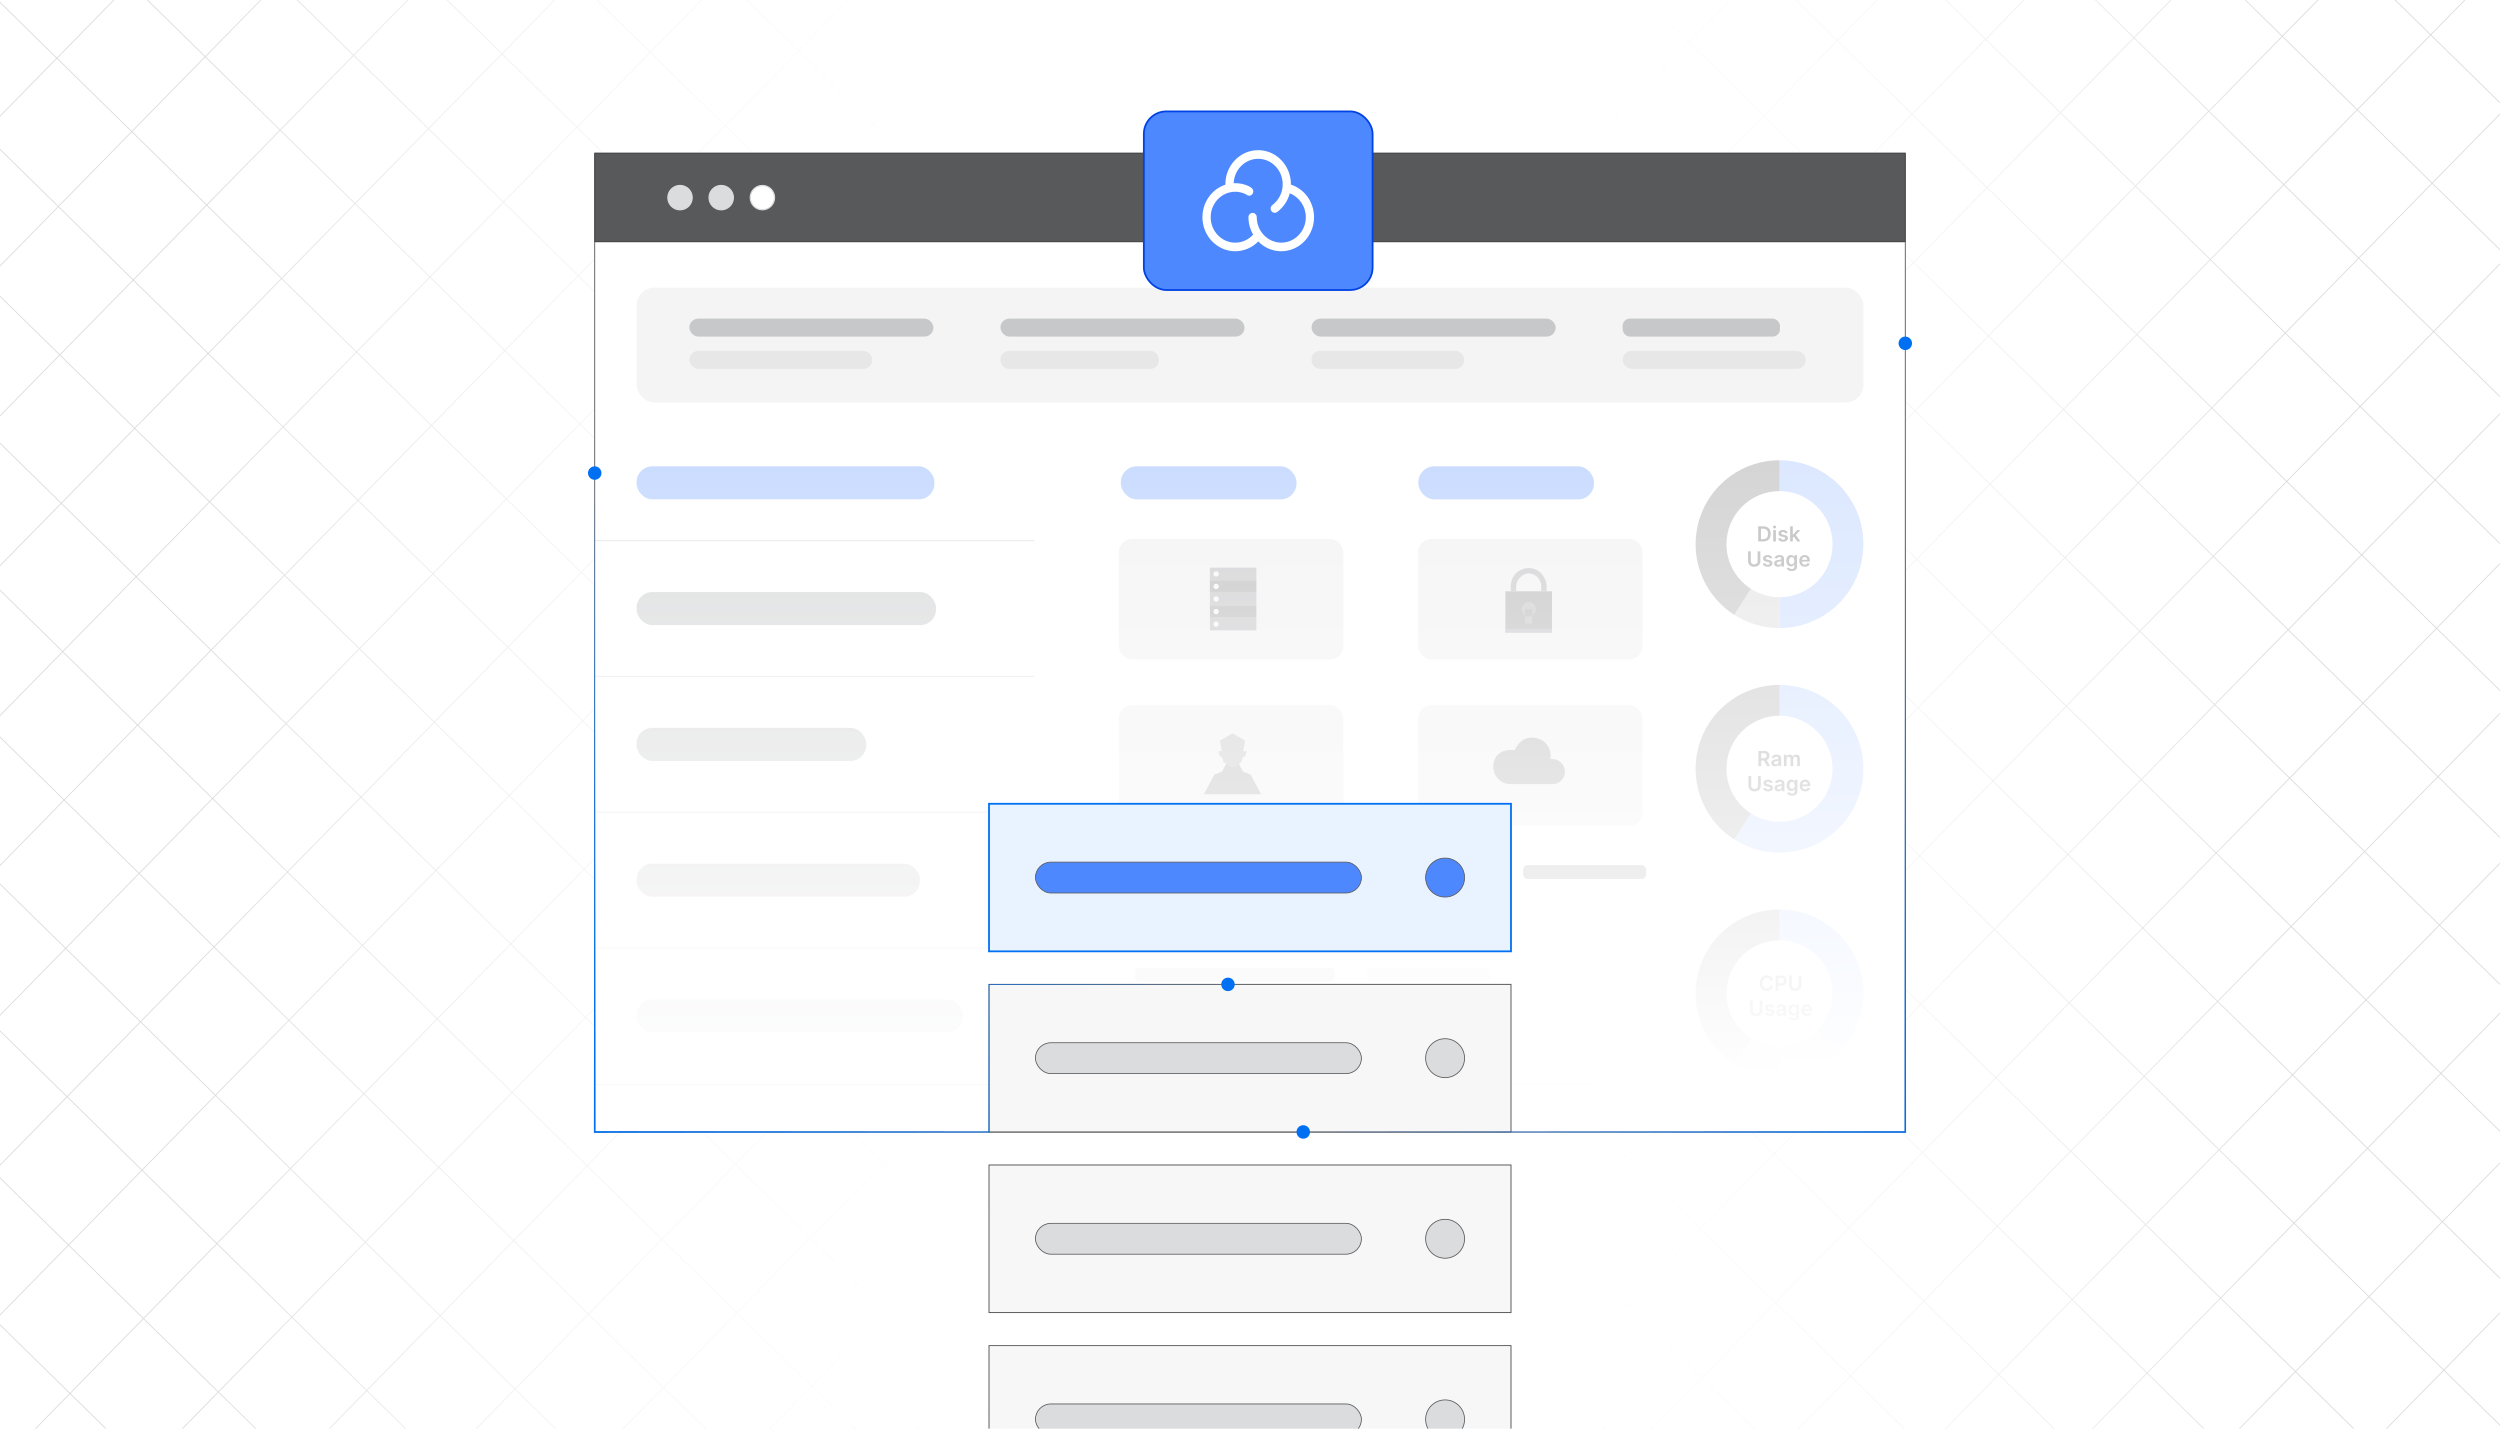 <?xml version="1.0" encoding="UTF-8"?><svg id="Layer_1" xmlns="http://www.w3.org/2000/svg" xmlns:xlink="http://www.w3.org/1999/xlink" viewBox="0 0 350 200"><defs><clipPath id="clippath"><rect y="-.347" width="350" height="200.347" fill="none" stroke-width="0"/></clipPath><clipPath id="clippath-1"><rect x="-75.872" y="-.347" width="501.745" height="200.694" fill="none" stroke-width="0"/></clipPath><clipPath id="clippath-2"><rect x="-75.968" y="-.347" width="501.841" height="200.736" fill="none" stroke-width="0"/></clipPath><linearGradient id="linear-gradient" x1="28.42" y1="100" x2="321.58" y2="100" gradientUnits="userSpaceOnUse"><stop offset="0" stop-color="#fff" stop-opacity="0"/><stop offset=".002" stop-color="#fff" stop-opacity=".01"/><stop offset=".043" stop-color="#fff" stop-opacity=".215"/><stop offset=".085" stop-color="#fff" stop-opacity=".399"/><stop offset=".13" stop-color="#fff" stop-opacity=".56"/><stop offset=".177" stop-color="#fff" stop-opacity=".697"/><stop offset=".226" stop-color="#fff" stop-opacity=".807"/><stop offset=".279" stop-color="#fff" stop-opacity=".893"/><stop offset=".337" stop-color="#fff" stop-opacity=".953"/><stop offset=".404" stop-color="#fff" stop-opacity=".989"/><stop offset=".501" stop-color="#fff"/><stop offset=".606" stop-color="#fff" stop-opacity=".99"/><stop offset=".672" stop-color="#fff" stop-opacity=".956"/><stop offset=".728" stop-color="#fff" stop-opacity=".898"/><stop offset=".778" stop-color="#fff" stop-opacity=".816"/><stop offset=".824" stop-color="#fff" stop-opacity=".71"/><stop offset=".868" stop-color="#fff" stop-opacity=".58"/><stop offset=".909" stop-color="#fff" stop-opacity=".425"/><stop offset=".948" stop-color="#fff" stop-opacity=".246"/><stop offset=".985" stop-color="#fff" stop-opacity=".048"/><stop offset=".993" stop-color="#fff" stop-opacity="0"/></linearGradient><linearGradient id="linear-gradient-2" x1="175" y1="151.798" x2="175" y2="56.35" gradientUnits="userSpaceOnUse"><stop offset=".003" stop-color="#fff"/><stop offset=".196" stop-color="#fff" stop-opacity=".798"/><stop offset=".756" stop-color="#fff" stop-opacity=".229"/><stop offset="1" stop-color="#fff" stop-opacity="0"/></linearGradient><filter id="drop-shadow-1" filterUnits="userSpaceOnUse"><feOffset dx="1.152" dy="1.152"/><feGaussianBlur result="blur" stdDeviation="1.728"/><feFlood flood-color="#333" flood-opacity=".06"/><feComposite in2="blur" operator="in"/><feComposite in="SourceGraphic"/></filter></defs><g clip-path="url(#clippath)"><rect width="350" height="200" fill="#fff" stroke-width="0"/><g clip-path="url(#clippath-1)"><g clip-path="url(#clippath-2)"><rect x="-75.872" y="-.389" width="501.841" height="200.736" fill="#fff" stroke-width="0"/><rect x="-126.056" y="-201.125" width="602.209" height="602.209" transform="translate(-18.894 154.97) rotate(-45.563)" fill="none" stroke="#dbdcdd" stroke-miterlimit="10" stroke-width=".126"/><line x1="-240.474" y1="93.678" x2="189.518" y2="515.297" fill="none" stroke="#dbdcdd" stroke-miterlimit="10" stroke-width=".126"/><line x1="-230.191" y1="83.19" x2="199.801" y2="504.809" fill="none" stroke="#dbdcdd" stroke-miterlimit="10" stroke-width=".126"/><line x1="-219.907" y1="72.703" x2="210.084" y2="494.322" fill="none" stroke="#dbdcdd" stroke-miterlimit="10" stroke-width=".126"/><line x1="-209.624" y1="62.215" x2="220.368" y2="483.834" fill="none" stroke="#dbdcdd" stroke-miterlimit="10" stroke-width=".126"/><line x1="-199.34" y1="51.727" x2="230.651" y2="473.346" fill="none" stroke="#dbdcdd" stroke-miterlimit="10" stroke-width=".126"/><line x1="-189.057" y1="41.24" x2="240.935" y2="462.859" fill="none" stroke="#dbdcdd" stroke-miterlimit="10" stroke-width=".126"/><line x1="-178.774" y1="30.752" x2="251.218" y2="452.371" fill="none" stroke="#dbdcdd" stroke-miterlimit="10" stroke-width=".126"/><line x1="-168.49" y1="20.265" x2="261.502" y2="441.884" fill="none" stroke="#dbdcdd" stroke-miterlimit="10" stroke-width=".126"/><line x1="-158.207" y1="9.777" x2="271.785" y2="431.396" fill="none" stroke="#dbdcdd" stroke-miterlimit="10" stroke-width=".126"/><line x1="-147.923" y1="-.711" x2="282.068" y2="420.908" fill="none" stroke="#dbdcdd" stroke-miterlimit="10" stroke-width=".126"/><line x1="-137.64" y1="-11.198" x2="292.352" y2="410.421" fill="none" stroke="#dbdcdd" stroke-miterlimit="10" stroke-width=".126"/><line x1="-127.357" y1="-21.686" x2="302.635" y2="399.933" fill="none" stroke="#dbdcdd" stroke-miterlimit="10" stroke-width=".126"/><line x1="-117.073" y1="-32.173" x2="312.918" y2="389.446" fill="none" stroke="#dbdcdd" stroke-miterlimit="10" stroke-width=".126"/><line x1="-106.79" y1="-42.661" x2="323.202" y2="378.958" fill="none" stroke="#dbdcdd" stroke-miterlimit="10" stroke-width=".126"/><line x1="-96.507" y1="-53.149" x2="333.485" y2="368.47" fill="none" stroke="#dbdcdd" stroke-miterlimit="10" stroke-width=".126"/><line x1="-86.223" y1="-63.636" x2="343.769" y2="357.983" fill="none" stroke="#dbdcdd" stroke-miterlimit="10" stroke-width=".126"/><line x1="-75.94" y1="-74.124" x2="354.052" y2="347.495" fill="none" stroke="#dbdcdd" stroke-miterlimit="10" stroke-width=".126"/><line x1="-65.656" y1="-84.612" x2="364.335" y2="337.008" fill="none" stroke="#dbdcdd" stroke-miterlimit="10" stroke-width=".126"/><line x1="-55.373" y1="-95.099" x2="374.619" y2="326.52" fill="none" stroke="#dbdcdd" stroke-miterlimit="10" stroke-width=".126"/><line x1="-45.09" y1="-105.587" x2="384.902" y2="316.032" fill="none" stroke="#dbdcdd" stroke-miterlimit="10" stroke-width=".126"/><line x1="-34.806" y1="-116.074" x2="395.186" y2="305.545" fill="none" stroke="#dbdcdd" stroke-miterlimit="10" stroke-width=".126"/><line x1="-24.523" y1="-126.562" x2="405.469" y2="295.057" fill="none" stroke="#dbdcdd" stroke-miterlimit="10" stroke-width=".126"/><line x1="-14.239" y1="-137.05" x2="415.752" y2="284.57" fill="none" stroke="#dbdcdd" stroke-miterlimit="10" stroke-width=".126"/><line x1="-3.956" y1="-147.537" x2="426.036" y2="274.082" fill="none" stroke="#dbdcdd" stroke-miterlimit="10" stroke-width=".126"/><line x1="6.327" y1="-158.025" x2="436.319" y2="263.594" fill="none" stroke="#dbdcdd" stroke-miterlimit="10" stroke-width=".126"/><line x1="16.611" y1="-168.512" x2="446.603" y2="253.107" fill="none" stroke="#dbdcdd" stroke-miterlimit="10" stroke-width=".126"/><line x1="26.894" y1="-179" x2="456.886" y2="242.619" fill="none" stroke="#dbdcdd" stroke-miterlimit="10" stroke-width=".126"/><line x1="37.178" y1="-189.488" x2="467.169" y2="232.132" fill="none" stroke="#dbdcdd" stroke-miterlimit="10" stroke-width=".126"/><line x1="47.461" y1="-199.975" x2="477.453" y2="221.644" fill="none" stroke="#dbdcdd" stroke-miterlimit="10" stroke-width=".126"/><line x1="57.744" y1="-210.463" x2="487.736" y2="211.156" fill="none" stroke="#dbdcdd" stroke-miterlimit="10" stroke-width=".126"/><line x1="68.028" y1="-220.95" x2="498.02" y2="200.669" fill="none" stroke="#dbdcdd" stroke-miterlimit="10" stroke-width=".126"/><line x1="78.311" y1="-231.438" x2="508.303" y2="190.181" fill="none" stroke="#dbdcdd" stroke-miterlimit="10" stroke-width=".126"/><line x1="88.595" y1="-241.926" x2="518.586" y2="179.694" fill="none" stroke="#dbdcdd" stroke-miterlimit="10" stroke-width=".126"/><line x1="98.878" y1="-252.413" x2="528.87" y2="169.206" fill="none" stroke="#dbdcdd" stroke-miterlimit="10" stroke-width=".126"/><line x1="109.161" y1="-262.901" x2="539.153" y2="158.718" fill="none" stroke="#dbdcdd" stroke-miterlimit="10" stroke-width=".126"/><line x1="119.445" y1="-273.388" x2="549.437" y2="148.231" fill="none" stroke="#dbdcdd" stroke-miterlimit="10" stroke-width=".126"/><line x1="129.728" y1="-283.876" x2="559.72" y2="137.743" fill="none" stroke="#dbdcdd" stroke-miterlimit="10" stroke-width=".126"/><line x1="140.012" y1="-294.364" x2="570.003" y2="127.255" fill="none" stroke="#dbdcdd" stroke-miterlimit="10" stroke-width=".126"/><line x1="150.295" y1="-304.851" x2="580.287" y2="116.768" fill="none" stroke="#dbdcdd" stroke-miterlimit="10" stroke-width=".126"/><line x1="160.578" y1="-315.339" x2="590.57" y2="106.28" fill="none" stroke="#dbdcdd" stroke-miterlimit="10" stroke-width=".126"/><line x1="590.366" y1="85.509" x2="168.747" y2="515.501" fill="none" stroke="#dbdcdd" stroke-miterlimit="10" stroke-width=".126"/><line x1="579.878" y1="75.226" x2="158.259" y2="505.218" fill="none" stroke="#dbdcdd" stroke-miterlimit="10" stroke-width=".126"/><line x1="569.391" y1="64.943" x2="147.772" y2="494.934" fill="none" stroke="#dbdcdd" stroke-miterlimit="10" stroke-width=".126"/><line x1="558.903" y1="54.659" x2="137.284" y2="484.651" fill="none" stroke="#dbdcdd" stroke-miterlimit="10" stroke-width=".126"/><line x1="548.415" y1="44.376" x2="126.796" y2="474.368" fill="none" stroke="#dbdcdd" stroke-miterlimit="10" stroke-width=".126"/><line x1="537.928" y1="34.092" x2="116.309" y2="464.084" fill="none" stroke="#dbdcdd" stroke-miterlimit="10" stroke-width=".126"/><line x1="527.44" y1="23.809" x2="105.821" y2="453.801" fill="none" stroke="#dbdcdd" stroke-miterlimit="10" stroke-width=".126"/><line x1="516.953" y1="13.526" x2="95.334" y2="443.517" fill="none" stroke="#dbdcdd" stroke-miterlimit="10" stroke-width=".126"/><line x1="506.465" y1="3.242" x2="84.846" y2="433.234" fill="none" stroke="#dbdcdd" stroke-miterlimit="10" stroke-width=".126"/><line x1="495.978" y1="-7.041" x2="74.358" y2="422.95" fill="none" stroke="#dbdcdd" stroke-miterlimit="10" stroke-width=".126"/><line x1="485.49" y1="-17.325" x2="63.871" y2="412.667" fill="none" stroke="#dbdcdd" stroke-miterlimit="10" stroke-width=".126"/><line x1="475.002" y1="-27.608" x2="53.383" y2="402.384" fill="none" stroke="#dbdcdd" stroke-miterlimit="10" stroke-width=".126"/><line x1="464.515" y1="-37.891" x2="42.895" y2="392.1" fill="none" stroke="#dbdcdd" stroke-miterlimit="10" stroke-width=".126"/><line x1="454.027" y1="-48.175" x2="32.408" y2="381.817" fill="none" stroke="#dbdcdd" stroke-miterlimit="10" stroke-width=".126"/><line x1="443.539" y1="-58.458" x2="21.92" y2="371.534" fill="none" stroke="#dbdcdd" stroke-miterlimit="10" stroke-width=".126"/><line x1="433.052" y1="-68.742" x2="11.433" y2="361.25" fill="none" stroke="#dbdcdd" stroke-miterlimit="10" stroke-width=".126"/><line x1="422.564" y1="-79.025" x2=".945" y2="350.967" fill="none" stroke="#dbdcdd" stroke-miterlimit="10" stroke-width=".126"/><line x1="412.077" y1="-89.308" x2="-9.543" y2="340.683" fill="none" stroke="#dbdcdd" stroke-miterlimit="10" stroke-width=".126"/><line x1="401.589" y1="-99.592" x2="-20.03" y2="330.4" fill="none" stroke="#dbdcdd" stroke-miterlimit="10" stroke-width=".126"/><line x1="391.101" y1="-109.875" x2="-30.518" y2="320.117" fill="none" stroke="#dbdcdd" stroke-miterlimit="10" stroke-width=".126"/><line x1="380.614" y1="-120.159" x2="-41.005" y2="309.833" fill="none" stroke="#dbdcdd" stroke-miterlimit="10" stroke-width=".126"/><line x1="370.126" y1="-130.442" x2="-51.493" y2="299.55" fill="none" stroke="#dbdcdd" stroke-miterlimit="10" stroke-width=".126"/><line x1="359.639" y1="-140.725" x2="-61.98" y2="289.266" fill="none" stroke="#dbdcdd" stroke-miterlimit="10" stroke-width=".126"/><line x1="349.151" y1="-151.009" x2="-72.468" y2="278.983" fill="none" stroke="#dbdcdd" stroke-miterlimit="10" stroke-width=".126"/><line x1="338.663" y1="-161.292" x2="-82.956" y2="268.7" fill="none" stroke="#dbdcdd" stroke-miterlimit="10" stroke-width=".126"/><line x1="328.176" y1="-171.576" x2="-93.443" y2="258.416" fill="none" stroke="#dbdcdd" stroke-miterlimit="10" stroke-width=".126"/><line x1="317.688" y1="-181.859" x2="-103.931" y2="248.133" fill="none" stroke="#dbdcdd" stroke-miterlimit="10" stroke-width=".126"/><line x1="307.201" y1="-192.142" x2="-114.419" y2="237.849" fill="none" stroke="#dbdcdd" stroke-miterlimit="10" stroke-width=".126"/><line x1="296.713" y1="-202.426" x2="-124.906" y2="227.566" fill="none" stroke="#dbdcdd" stroke-miterlimit="10" stroke-width=".126"/><line x1="286.225" y1="-212.709" x2="-135.394" y2="217.283" fill="none" stroke="#dbdcdd" stroke-miterlimit="10" stroke-width=".126"/><line x1="275.738" y1="-222.993" x2="-145.881" y2="206.999" fill="none" stroke="#dbdcdd" stroke-miterlimit="10" stroke-width=".126"/><line x1="265.25" y1="-233.276" x2="-156.369" y2="196.716" fill="none" stroke="#dbdcdd" stroke-miterlimit="10" stroke-width=".126"/><line x1="254.763" y1="-243.559" x2="-166.857" y2="186.433" fill="none" stroke="#dbdcdd" stroke-miterlimit="10" stroke-width=".126"/><line x1="244.275" y1="-253.843" x2="-177.344" y2="176.149" fill="none" stroke="#dbdcdd" stroke-miterlimit="10" stroke-width=".126"/><line x1="233.787" y1="-264.126" x2="-187.832" y2="165.866" fill="none" stroke="#dbdcdd" stroke-miterlimit="10" stroke-width=".126"/><line x1="223.3" y1="-274.409" x2="-198.319" y2="155.582" fill="none" stroke="#dbdcdd" stroke-miterlimit="10" stroke-width=".126"/><line x1="212.812" y1="-284.693" x2="-208.807" y2="145.299" fill="none" stroke="#dbdcdd" stroke-miterlimit="10" stroke-width=".126"/><line x1="202.325" y1="-294.976" x2="-219.295" y2="135.016" fill="none" stroke="#dbdcdd" stroke-miterlimit="10" stroke-width=".126"/><line x1="191.837" y1="-305.26" x2="-229.782" y2="124.732" fill="none" stroke="#dbdcdd" stroke-miterlimit="10" stroke-width=".126"/><line x1="181.349" y1="-315.543" x2="-240.27" y2="114.449" fill="none" stroke="#dbdcdd" stroke-miterlimit="10" stroke-width=".126"/><rect x="28.42" y="-.368" width="293.16" height="200.736" fill="url(#linear-gradient)" stroke-width="0"/><rect x="83.259" y="21.663" width="183.482" height="136.829" fill="#fff" stroke-width="0"/><rect x="83.259" y="21.434" width="183.482" height="12.412" fill="#58595b" stroke="#333" stroke-miterlimit="10" stroke-width=".126"/><circle cx="95.203" cy="27.667" r="1.7" fill="#dbdcdd" stroke="#dbdcdd" stroke-miterlimit="10" stroke-width=".176"/><circle cx="100.97" cy="27.667" r="1.7" fill="#dbdcdd" stroke="#dbdcdd" stroke-miterlimit="10" stroke-width=".176"/><circle cx="106.737" cy="27.667" r="1.7" fill="#fff" stroke="#dbdcdd" stroke-miterlimit="10" stroke-width=".176"/><line x1="83.259" y1="75.679" x2="144.793" y2="75.679" fill="#fff" stroke="#e9e9e9" stroke-miterlimit="10" stroke-width=".172"/><rect x="89.123" y="82.89" width="41.918" height="4.626" rx="2.192" ry="2.192" fill="#dbdcdd" stroke-width="0"/><line x1="83.259" y1="94.692" x2="144.793" y2="94.692" fill="#fff" stroke="#e9e9e9" stroke-miterlimit="10" stroke-width=".172"/><rect x="89.123" y="101.903" width="32.147" height="4.626" rx="2.192" ry="2.192" fill="#dbdcdd" stroke-width="0"/><line x1="83.259" y1="113.705" x2="144.793" y2="113.705" fill="#fff" stroke="#e9e9e9" stroke-miterlimit="10" stroke-width=".172"/><rect x="89.123" y="120.916" width="39.663" height="4.626" rx="2.192" ry="2.192" fill="#dbdcdd" stroke-width="0"/><line x1="83.259" y1="132.718" x2="144.793" y2="132.718" fill="#fff" stroke="#e9e9e9" stroke-miterlimit="10" stroke-width=".172"/><rect x="89.123" y="139.929" width="45.677" height="4.626" rx="2.192" ry="2.192" fill="#dbdcdd" stroke-width="0"/><line x1="83.259" y1="151.732" x2="144.793" y2="151.732" fill="#fff" stroke="#e9e9e9" stroke-miterlimit="10" stroke-width=".172"/><rect x="89.123" y="65.285" width="41.699" height="4.626" rx="2.192" ry="2.192" fill="#4d88ff" opacity=".32" stroke-width="0"/><rect x="156.914" y="65.285" width="24.598" height="4.626" rx="2.225" ry="2.225" fill="#4d88ff" opacity=".32" stroke-width="0"/><rect x="198.567" y="65.285" width="24.598" height="4.626" rx="2.225" ry="2.225" fill="#4d88ff" opacity=".32" stroke-width="0"/><g opacity=".54"><rect x="158.903" y="121.119" width="27.918" height="1.948" rx=".59" ry=".59" fill="#cfcfcf" stroke-width="0"/><rect x="191.397" y="121.119" width="17.2" height="1.948" rx=".59" ry=".59" fill="#cfcfcf" stroke-width="0"/><rect x="213.247" y="121.119" width="17.2" height="1.948" rx=".59" ry=".59" fill="#9d9d9d" stroke-width="0"/><rect x="158.903" y="125.908" width="23.601" height="1.948" rx=".59" ry=".59" fill="#9d9d9d" stroke-width="0"/><rect x="158.903" y="130.696" width="16.711" height="1.948" rx=".59" ry=".59" fill="#e7e7e7" stroke-width="0"/><rect x="179.903" y="130.696" width="17.2" height="1.948" rx=".59" ry=".59" fill="#e7e7e7" stroke-width="0"/><rect x="158.903" y="135.485" width="27.918" height="1.948" rx=".59" ry=".59" fill="#cfcfcf" stroke-width="0"/><rect x="191.397" y="135.485" width="17.2" height="1.948" rx=".59" ry=".59" fill="#e7e7e7" stroke-width="0"/><rect x="158.903" y="140.273" width="27.918" height="1.948" rx=".59" ry=".59" fill="#e7e7e7" stroke-width="0"/><rect x="191.397" y="140.273" width="11.182" height="1.948" rx=".59" ry=".59" fill="#e7e7e7" stroke-width="0"/><rect x="158.903" y="145.062" width="18.328" height="1.948" rx=".59" ry=".59" fill="#e7e7e7" stroke-width="0"/><rect x="182.401" y="145.062" width="17.2" height="1.948" rx=".59" ry=".59" fill="#cfcfcf" stroke-width="0"/><rect x="158.903" y="149.85" width="36.771" height="1.948" rx=".59" ry=".59" fill="#e7e7e7" stroke-width="0"/><rect x="200.701" y="149.85" width="22.654" height="1.948" rx=".59" ry=".59" fill="#e7e7e7" stroke-width="0"/></g><rect x="156.645" y="75.452" width="31.421" height="16.874" rx="1.839" ry="1.839" fill="#f4f4f4" stroke-width="0"/><g id="Vivid.JS" opacity=".39"><g id="Vivid-Icons"><g id="Icons"><g id="server"><g id="Shape"><path d="M169.38,81.227h6.518v1.755h-6.518v-1.755ZM169.38,84.737h6.518v1.755h-6.518v-1.755Z" fill="gray" fill-rule="evenodd" stroke-width="0"/><path d="M169.38,79.472h6.518v1.755h-6.518v-1.755ZM169.38,82.982h6.518v1.755h-6.518v-1.755ZM169.38,86.491h6.518v1.755h-6.518v-1.755Z" fill="#9c9ea1" fill-rule="evenodd" stroke-width="0"/><path d="M170.258,86.993c.208,0,.376.168.376.376s-.168.376-.376.376-.376-.168-.376-.376.168-.376.376-.376ZM170.258,85.238c.208,0,.376.168.376.376s-.168.376-.376.376-.376-.168-.376-.376.168-.376.376-.376ZM170.258,83.483c.208,0,.376.168.376.376s-.168.376-.376.376-.376-.168-.376-.376.168-.376.376-.376ZM170.258,81.728c.208,0,.376.168.376.376s-.168.376-.376.376-.376-.168-.376-.376.168-.376.376-.376ZM170.258,79.973c.208,0,.376.168.376.376s-.168.376-.376.376-.376-.168-.376-.376.168-.376.376-.376Z" fill="#fff" fill-rule="evenodd" stroke-width="0"/></g></g></g></g></g><rect x="156.645" y="98.726" width="31.421" height="16.874" rx="1.839" ry="1.839" fill="#f4f4f4" stroke-width="0"/><g id="Vivid.JS-2" opacity=".39"><g id="Vivid-Icons-2"><g id="Icons-2"><g id="user"><g id="Shape-2"><polygon points="168.539 111.196 169.997 108.466 171.091 108.012 171.821 106.647 173.279 106.647 174.008 108.012 175.102 108.467 176.561 111.196 168.539 111.196" fill="gray" fill-rule="evenodd" stroke-width="0"/><polygon points="174.555 105.179 174.305 105.931 174.054 105.931 173.803 106.683 172.8 107.435 172.299 107.435 171.296 106.683 171.046 105.931 170.795 105.931 170.544 105.179 171.046 105.179 170.795 103.675 172.55 102.672 174.305 103.675 174.054 105.179 174.555 105.179" fill="#9c9ea1" fill-rule="evenodd" stroke-width="0"/></g></g></g></g></g><rect x="198.54" y="98.726" width="31.421" height="16.874" rx="1.839" ry="1.839" fill="#f4f4f4" stroke-width="0"/><g id="Vivid.JS-3" opacity=".39"><g id="Vivid-Icons-3"><g id="Icons-3"><g id="cloud"><g id="Shape-3"><path d="M217.388,109.782h-5.948c-1.338-.024-2.403-1.128-2.38-2.466,0-1.362.942-2.297,2.256-2.297.25-.022.502-.022.752,0,.403-.973,1.259-1.755,2.345-1.755,1.455,0,2.668.999,2.668,2.507,0,.103.011.401,0,.501.083-.013.168-.013.251,0,.964.006,1.745.784,1.755,1.748.017.956-.744,1.744-1.7,1.762Z" fill="gray" fill-rule="evenodd" stroke-width="0"/></g></g></g></g></g><rect x="198.54" y="75.452" width="31.421" height="16.874" rx="1.839" ry="1.839" fill="#f4f4f4" stroke-width="0"/><g id="Vivid.JS-4" opacity=".39"><g id="Vivid-Icons-4"><g id="Icons-4"><g id="lock"><rect id="Rectangle-path" x="210.759" y="82.784" width="6.518" height="5.766" fill="gray" stroke-width="0"/><path id="Shape-4" d="M215.773,82.784v-.752c-.028-.957-.797-1.727-1.755-1.755-.898,0-1.755.968-1.755,1.755v.752h-.752v-.752c.009-1.381,1.126-2.498,2.507-2.507,1.551,0,2.507,1.418,2.507,2.507v.752h-.752ZM210.759,88.048h6.518v.501h-6.518v-.501ZM214.018,84.288c.554,0,1.003.449,1.003,1.003s-.449,1.003-1.003,1.003-1.003-.449-1.003-1.003.449-1.003,1.003-1.003ZM213.517,85.291h1.003v2.006h-1.003v-2.006Z" fill="#9c9ea1" fill-rule="evenodd" stroke-width="0"/></g></g></g></g><g opacity=".67"><path d="M254.381,81.43c-1.343,1.344-3.2,2.175-5.25,2.175v4.322c2.397.002,4.817-.725,6.905-2.241.506-.368.974-.769,1.403-1.198l-3.058-3.058Z" fill="#4d88ff" opacity=".32" stroke-width="0"/><path d="M249.13,83.605c-1.474,0-2.847-.431-4.002-1.172l-2.332,3.643c1.903,1.218,4.108,1.85,6.334,1.852l-0-4.323h0Z" fill="#dcdcdc" stroke-width="0"/><path d="M242.226,66.674c-.506.368-.974.769-1.403,1.198-2.875,2.868-4.01,6.981-3.168,10.827.337,1.537.986,3.032,1.97,4.387.889,1.223,1.971,2.222,3.172,2.99l2.332-3.643c-2.058-1.32-3.423-3.626-3.423-6.253,0-4.101,3.324-7.425,7.425-7.425h0v-4.322c-2.397-.002-4.817.725-6.905,2.241Z" fill="#bababa" stroke-width="0"/><g opacity=".32"><path d="M258.82,82.824h.004c-.407.588-.866,1.148-1.384,1.666l-3.057-3.061c.32-.323.612-.675.873-1.05.821-1.196,1.301-2.64,1.301-4.198,0-.546-.063-1.078-.174-1.593-.424-1.951-1.621-3.617-3.248-4.66-1.155-.741-2.528-1.172-4.003-1.172v-4.323c1.113,0,2.219.16,3.287.469s2.097.772,3.047,1.381c1.203.769,2.285,1.767,3.172,2.991.984,1.356,1.635,2.848,1.972,4.386.689,3.154.049,6.483-1.788,9.164Z" fill="#4d88ff" stroke-width="0"/></g><path d="M246.869,75.809h-.721v-2.127h.735c.211,0,.393.043.544.127.152.085.269.206.351.365s.122.348.122.569c0,.222-.041.412-.123.571-.081.159-.199.281-.353.366-.154.085-.339.128-.555.128ZM246.533,75.475h.317c.147,0,.272-.027.37-.082.099-.054.174-.135.224-.244s.074-.244.074-.407-.024-.298-.074-.405c-.05-.108-.124-.189-.221-.242-.098-.053-.218-.08-.362-.08h-.328v1.46Z" fill="#9e9e9e" stroke-width="0"/><path d="M248.439,73.987c-.06,0-.11-.02-.153-.06-.043-.04-.065-.088-.065-.144,0-.057.021-.105.065-.144.043-.04.094-.06.153-.06.06,0,.112.019.154.06.043.04.065.088.065.144,0,.056-.021.104-.065.144-.042.04-.094.06-.154.06ZM248.25,75.809v-1.595h.376v1.595h-.376Z" fill="#9e9e9e" stroke-width="0"/><path d="M250.273,74.635l-.343.038c-.01-.035-.026-.067-.051-.098-.023-.031-.056-.055-.096-.074s-.09-.028-.147-.028c-.078,0-.144.017-.197.051-.053.034-.079.078-.078.132-.001.046.017.084.052.113.034.029.093.053.174.072l.272.058c.151.033.264.084.337.155.074.071.111.163.112.277-.001.1-.03.189-.088.265-.058.077-.138.136-.24.179s-.221.065-.353.065c-.195,0-.352-.041-.472-.123s-.19-.196-.213-.343l.367-.035c.017.072.052.126.105.163.055.037.124.055.211.055.089,0,.161-.018.216-.055.054-.037.081-.082.081-.136,0-.046-.018-.084-.053-.113-.034-.03-.089-.052-.162-.068l-.273-.057c-.152-.032-.266-.086-.339-.162s-.11-.172-.109-.288c-.001-.098.026-.184.081-.256.054-.072.13-.128.227-.168.098-.04.21-.06.337-.06.188,0,.335.04.442.12s.174.187.2.323Z" fill="#9e9e9e" stroke-width="0"/><path d="M250.617,75.809v-2.127h.376v2.127h-.376ZM250.96,75.308l-.001-.454h.06l.573-.641h.44l-.705.785h-.078l-.288.31ZM251.618,75.809l-.519-.726.254-.265.715.991h-.449Z" fill="#9e9e9e" stroke-width="0"/><path d="M246.066,77.191h.386v1.389c0,.152-.036.286-.107.402-.072.116-.173.206-.302.271-.13.065-.28.097-.454.097s-.325-.032-.454-.097c-.13-.065-.231-.155-.302-.271s-.106-.249-.106-.402v-1.389h.385v1.357c0,.089.019.168.059.237s.095.123.166.163.155.059.253.059.183-.019.254-.059c.072-.039.127-.093.166-.163s.058-.148.058-.237v-1.357Z" fill="#9e9e9e" stroke-width="0"/><path d="M248.116,78.144l-.343.038c-.01-.035-.026-.067-.051-.098-.023-.031-.056-.055-.096-.074s-.09-.028-.147-.028c-.078,0-.144.017-.197.051-.053.034-.079.078-.078.132-.001.046.017.084.052.113.034.029.093.053.174.072l.272.058c.151.033.264.084.337.155.074.071.111.163.112.277-.001.1-.03.189-.088.265-.058.077-.138.136-.24.179s-.221.065-.353.065c-.195,0-.352-.041-.472-.123s-.19-.196-.213-.343l.367-.035c.017.072.052.126.105.163.055.037.124.055.211.055.089,0,.161-.018.216-.055.054-.037.081-.082.081-.136,0-.046-.018-.084-.053-.113-.034-.03-.089-.052-.162-.068l-.273-.057c-.152-.032-.266-.086-.339-.162s-.11-.172-.109-.288c-.001-.098.026-.184.081-.256.054-.072.13-.128.227-.168.098-.04.21-.06.337-.06.188,0,.335.04.442.12s.174.187.2.323Z" fill="#9e9e9e" stroke-width="0"/><path d="M248.919,79.35c-.102,0-.192-.018-.273-.055-.081-.036-.144-.09-.191-.161s-.07-.159-.07-.264c0-.09.017-.165.05-.224.033-.059.079-.106.137-.141.057-.035.122-.062.194-.081.072-.018.147-.032.225-.04.094-.009.169-.018.228-.026.058-.008.101-.021.127-.037.026-.017.04-.043.04-.08v-.006c0-.078-.023-.139-.069-.182-.047-.043-.113-.065-.2-.065-.093,0-.165.02-.219.06-.054.04-.09.087-.108.142l-.352-.05c.028-.097.073-.178.138-.244.064-.065.142-.114.233-.147.092-.033.193-.049.306-.049.076,0,.153.009.229.027.076.018.146.047.209.088.064.042.114.097.152.168.038.07.058.159.058.265v1.067h-.361v-.219h-.013c-.022.044-.055.086-.096.124-.041.039-.093.069-.155.093-.061.023-.134.035-.217.035ZM249.017,79.073c.075,0,.141-.015.196-.045.055-.03.098-.07.128-.12s.045-.104.045-.163v-.188c-.012.01-.031.019-.06.027s-.06.016-.094.021c-.035.006-.069.012-.102.017-.034.005-.064.009-.089.013-.056.008-.106.02-.15.037-.044.018-.079.042-.104.072-.026.031-.039.071-.039.119,0,.069.025.122.076.157s.115.053.193.053Z" fill="#9e9e9e" stroke-width="0"/><path d="M250.834,79.949c-.135,0-.251-.018-.348-.055-.097-.036-.175-.085-.233-.146-.06-.06-.1-.128-.123-.202l.339-.082c.015.031.037.062.066.093s.068.057.117.077c.05.02.112.03.188.03.107,0,.195-.026.265-.077.07-.052.105-.136.105-.254v-.302h-.019c-.019.039-.048.079-.085.12-.037.041-.086.075-.146.102s-.137.042-.228.042c-.123,0-.233-.029-.333-.086-.1-.058-.178-.144-.236-.26s-.088-.26-.088-.434c0-.175.029-.323.088-.444.059-.121.137-.212.237-.275.1-.063.21-.094.333-.094.094,0,.17.016.231.047.06.032.109.069.145.113s.064.085.082.124h.021v-.264h.371v1.621c0,.136-.033.249-.098.338-.065.089-.154.156-.268.201-.112.044-.24.066-.384.066ZM250.837,79c.08,0,.147-.019.204-.058.056-.039.099-.094.127-.167.029-.073.044-.16.044-.262,0-.101-.015-.189-.043-.264-.029-.076-.071-.134-.127-.176-.056-.042-.124-.062-.205-.062-.084,0-.153.021-.21.065-.056.043-.098.103-.126.179-.028.076-.043.162-.043.258,0,.098.015.183.043.256.029.073.071.13.128.17s.126.06.208.06Z" fill="#9e9e9e" stroke-width="0"/><path d="M252.675,79.349c-.16,0-.298-.034-.414-.1-.116-.067-.205-.162-.268-.285s-.093-.268-.093-.435c0-.164.031-.308.094-.433.062-.124.15-.221.263-.29.113-.07.246-.104.398-.104.098,0,.19.016.278.047.088.032.165.08.232.146.067.065.121.149.159.251.039.102.059.222.059.362v.115h-1.308v-.253h.947c-.001-.072-.017-.136-.047-.193-.03-.056-.072-.101-.127-.133s-.117-.049-.19-.049c-.077,0-.144.019-.202.056-.059.037-.103.085-.136.145-.032.06-.049.126-.05.197v.221c0,.093.018.172.051.238.034.066.082.117.143.152.06.035.132.052.214.052.055,0,.104-.008.148-.023s.083-.039.115-.069.058-.068.074-.113l.351.04c-.022.093-.065.173-.126.242-.062.069-.142.123-.237.16-.097.038-.206.057-.33.057Z" fill="#9e9e9e" stroke-width="0"/><g id="site_traffic_analitics"><path d="M254.381,144.327c-1.343,1.344-3.2,2.175-5.25,2.175v4.322c2.397.002,4.817-.725,6.905-2.241.506-.368.974-.769,1.403-1.198l-3.058-3.058Z" fill="#ececec" stroke-width="0"/><path d="M249.13,146.501c-1.474,0-2.847-.431-4.002-1.172l-2.332,3.643c1.903,1.218,4.108,1.85,6.334,1.852l-0-4.323h0Z" fill="#dcdcdc" stroke-width="0"/><path d="M242.226,129.57c-.506.368-.974.769-1.403,1.198-2.875,2.868-4.01,6.981-3.168,10.827.337,1.537.986,3.032,1.97,4.387.889,1.223,1.971,2.222,3.172,2.99l2.332-3.643c-2.058-1.32-3.423-3.626-3.423-6.253,0-4.101,3.324-7.425,7.425-7.425h0v-4.322c-2.397-.002-4.817.725-6.905,2.241Z" fill="#bababa" stroke-width="0"/><g opacity=".32"><path d="M258.82,145.721h.004c-.407.588-.866,1.148-1.384,1.666l-3.057-3.061c.32-.323.612-.675.873-1.05.821-1.196,1.301-2.64,1.301-4.198,0-.546-.063-1.078-.174-1.593-.424-1.951-1.621-3.617-3.248-4.66-1.155-.741-2.528-1.172-4.003-1.172v-4.323c1.113,0,2.219.16,3.287.469s2.097.772,3.047,1.381c1.203.769,2.285,1.767,3.172,2.991.984,1.356,1.635,2.848,1.972,4.386.689,3.154.049,6.483-1.788,9.164Z" fill="#4d88ff" stroke-width="0"/></g></g><path d="M248.232,137.295h-.389c-.011-.064-.031-.12-.061-.169-.029-.05-.066-.092-.111-.127-.044-.034-.094-.06-.15-.078s-.117-.026-.183-.026c-.115,0-.218.029-.308.086-.089.058-.159.142-.209.253-.051.111-.076.247-.076.407,0,.163.025.299.076.411.051.111.121.195.21.251.089.057.19.085.306.085.064,0,.123-.008.18-.025.056-.017.105-.042.15-.075.044-.033.082-.074.113-.123.03-.048.052-.103.064-.166l.389.002c-.015.101-.046.196-.095.285-.048.088-.11.167-.189.234-.077.068-.168.12-.272.158-.103.038-.22.057-.346.057-.188,0-.353-.043-.501-.13-.146-.086-.262-.211-.347-.375-.084-.163-.127-.359-.127-.587,0-.23.043-.425.128-.588s.201-.288.348-.374c.147-.086.314-.13.499-.13.118,0,.229.017.33.05s.192.082.272.145c.08.064.145.143.197.235s.085.198.102.316Z" fill="#9e9e9e" stroke-width="0"/><path d="M248.586,138.704v-2.127h.797c.164,0,.301.03.412.091s.195.144.252.251c.058.106.086.227.086.362,0,.136-.028.257-.086.363s-.143.189-.255.249c-.112.061-.25.091-.414.091h-.528v-.316h.477c.096,0,.174-.017.234-.05.061-.033.106-.079.136-.137s.044-.125.044-.2c0-.076-.015-.142-.044-.2-.029-.057-.075-.102-.136-.134-.061-.032-.141-.048-.236-.048h-.353v1.805h-.385Z" fill="#9e9e9e" stroke-width="0"/><path d="M251.808,136.578h.386v1.389c0,.152-.036.286-.107.402-.072.116-.173.206-.302.271-.13.065-.28.097-.454.097s-.325-.032-.454-.097c-.13-.065-.231-.155-.302-.271s-.106-.249-.106-.402v-1.389h.385v1.357c0,.089.019.168.059.237s.095.123.166.163.155.059.253.059.183-.019.254-.059c.072-.039.127-.093.166-.163s.058-.148.058-.237v-1.357Z" fill="#9e9e9e" stroke-width="0"/><path d="M246.356,140.087h.386v1.389c0,.152-.036.286-.107.402-.072.116-.173.206-.302.271-.13.065-.28.097-.454.097s-.325-.032-.454-.097c-.13-.065-.231-.155-.302-.271s-.106-.249-.106-.402v-1.389h.385v1.357c0,.089.019.168.059.237s.095.123.166.163.155.059.253.059.183-.019.254-.059c.072-.039.127-.093.166-.163s.058-.148.058-.237v-1.357Z" fill="#9e9e9e" stroke-width="0"/><path d="M248.406,141.04l-.343.038c-.01-.035-.026-.067-.051-.098-.023-.031-.056-.055-.096-.074s-.09-.028-.147-.028c-.078,0-.144.017-.197.051-.053.034-.079.078-.078.132-.001.046.017.084.052.113.034.029.093.053.174.072l.272.058c.151.033.264.084.337.155.074.071.111.163.112.277-.001.1-.03.189-.088.265-.058.077-.138.136-.24.179s-.221.065-.353.065c-.195,0-.352-.041-.472-.123s-.19-.196-.213-.343l.367-.035c.017.072.052.126.105.163.055.037.124.055.211.055.089,0,.161-.018.216-.055.054-.037.081-.082.081-.136,0-.046-.018-.084-.053-.113-.034-.03-.089-.052-.162-.068l-.273-.057c-.152-.032-.266-.086-.339-.162s-.11-.172-.109-.288c-.001-.098.026-.184.081-.256.054-.072.13-.128.227-.168.098-.04.21-.06.337-.06.188,0,.335.04.442.12s.174.187.2.323Z" fill="#9e9e9e" stroke-width="0"/><path d="M249.209,142.245c-.102,0-.192-.018-.273-.055-.081-.036-.144-.09-.191-.161s-.07-.159-.07-.264c0-.09.017-.165.05-.224.033-.059.079-.106.137-.141.057-.035.122-.062.194-.081.072-.018.147-.032.225-.04.094-.009.169-.018.228-.026.058-.008.101-.021.127-.037.026-.017.04-.043.04-.08v-.006c0-.078-.023-.139-.069-.182-.047-.043-.113-.065-.2-.065-.093,0-.165.02-.219.06-.054.04-.09.087-.108.142l-.352-.05c.028-.097.073-.178.138-.244.064-.065.142-.114.233-.147.092-.033.193-.049.306-.049.076,0,.153.009.229.027.076.018.146.047.209.088.064.042.114.097.152.168.038.07.058.159.058.265v1.067h-.361v-.219h-.013c-.022.044-.055.086-.096.124-.041.039-.093.069-.155.093-.061.023-.134.035-.217.035ZM249.307,141.969c.075,0,.141-.015.196-.045.055-.03.098-.07.128-.12s.045-.104.045-.163v-.188c-.012.01-.031.019-.06.027s-.06.016-.094.021c-.035.006-.069.012-.102.017-.034.005-.064.009-.089.013-.056.008-.106.02-.15.037-.044.018-.079.042-.104.072-.026.031-.039.071-.039.119,0,.069.025.122.076.157s.115.053.193.053Z" fill="#9e9e9e" stroke-width="0"/><path d="M251.124,142.844c-.135,0-.251-.018-.348-.055-.097-.036-.175-.085-.233-.146-.06-.06-.1-.128-.123-.202l.339-.082c.015.031.037.062.066.093s.068.057.117.077c.05.02.112.03.188.03.107,0,.195-.026.265-.077.07-.052.105-.136.105-.254v-.302h-.019c-.019.039-.048.079-.085.12-.037.041-.086.075-.146.102s-.137.042-.228.042c-.123,0-.233-.029-.333-.086-.1-.058-.178-.144-.236-.26s-.088-.26-.088-.434c0-.175.029-.323.088-.444.059-.121.137-.212.237-.275.1-.063.21-.094.333-.094.094,0,.17.016.231.047.06.032.109.069.145.113s.064.085.082.124h.021v-.264h.371v1.621c0,.136-.033.249-.098.338-.065.089-.154.156-.268.201-.112.044-.24.066-.384.066ZM251.127,141.895c.08,0,.147-.019.204-.058.056-.039.099-.094.127-.167.029-.073.044-.16.044-.262,0-.101-.015-.189-.043-.264-.029-.076-.071-.134-.127-.176-.056-.042-.124-.062-.205-.062-.084,0-.153.021-.21.065-.056.043-.098.103-.126.179-.028.076-.043.162-.043.258,0,.098.015.183.043.256.029.073.071.13.128.17s.126.06.208.06Z" fill="#9e9e9e" stroke-width="0"/><path d="M252.965,142.244c-.16,0-.298-.034-.414-.1-.116-.067-.205-.162-.268-.285s-.093-.268-.093-.435c0-.164.031-.308.094-.433.062-.124.15-.221.263-.29.113-.07.246-.104.398-.104.098,0,.19.016.278.047.088.032.165.08.232.146.067.065.121.149.159.251.039.102.059.222.059.362v.115h-1.308v-.253h.947c-.001-.072-.017-.136-.047-.193-.03-.056-.072-.101-.127-.133s-.117-.049-.19-.049c-.077,0-.144.019-.202.056-.059.037-.103.085-.136.145-.032.06-.049.126-.05.197v.221c0,.093.018.172.051.238.034.066.082.117.143.152.06.035.132.052.214.052.055,0,.104-.008.148-.023s.083-.039.115-.069.058-.068.074-.113l.351.04c-.022.093-.065.173-.126.242-.062.069-.142.123-.237.16-.097.038-.206.057-.33.057Z" fill="#9e9e9e" stroke-width="0"/><g id="site_traffic_analitics-2"><g opacity=".32"><path d="M254.381,112.879c-1.343,1.344-3.2,2.175-5.25,2.175v4.322c2.397.002,4.817-.725,6.905-2.241.506-.368.974-.769,1.403-1.198l-3.058-3.058Z" fill="#4d88ff" stroke-width="0"/></g><g opacity=".32"><path d="M249.13,115.053c-1.474,0-2.847-.431-4.002-1.172l-2.332,3.643c1.903,1.218,4.108,1.85,6.334,1.852l-0-4.323h0Z" fill="#4d88ff" stroke-width="0"/></g><path d="M242.226,98.122c-.506.368-.974.769-1.403,1.198-2.875,2.868-4.01,6.981-3.168,10.827.337,1.537.986,3.032,1.97,4.387.889,1.223,1.971,2.222,3.172,2.99l2.332-3.643c-2.058-1.32-3.423-3.626-3.423-6.253,0-4.101,3.324-7.425,7.425-7.425h0v-4.322c-2.397-.002-4.817.725-6.905,2.241Z" fill="#bababa" stroke-width="0"/><g opacity=".32"><path d="M258.82,114.272h.004c-.407.588-.866,1.148-1.384,1.666l-3.057-3.061c.32-.323.612-.675.873-1.05.821-1.196,1.301-2.64,1.301-4.198,0-.546-.063-1.078-.174-1.593-.424-1.951-1.621-3.617-3.248-4.66-1.155-.741-2.528-1.172-4.003-1.172v-4.323c1.113,0,2.219.16,3.287.469s2.097.772,3.047,1.381c1.203.769,2.285,1.767,3.172,2.991.984,1.356,1.635,2.848,1.972,4.386.689,3.154.049,6.483-1.788,9.164Z" fill="#4d88ff" stroke-width="0"/></g></g><path d="M246.176,107.256v-2.127h.797c.164,0,.301.028.412.085.111.057.195.136.252.238.058.102.086.221.086.357,0,.136-.029.254-.087.354s-.143.177-.255.231c-.112.055-.25.082-.413.082h-.568v-.32h.517c.096,0,.174-.013.234-.04.061-.026.106-.065.136-.117s.044-.115.044-.19c0-.076-.015-.14-.045-.194-.029-.054-.075-.094-.136-.123-.06-.028-.14-.042-.235-.042h-.353v1.805h-.385ZM247.274,106.293l.526.963h-.43l-.518-.963h.421Z" fill="#9e9e9e" stroke-width="0"/><path d="M248.52,107.288c-.102,0-.192-.018-.273-.055-.081-.036-.144-.09-.191-.161s-.07-.159-.07-.264c0-.09.017-.165.05-.224.033-.059.079-.106.137-.141.057-.035.122-.062.194-.081.072-.018.147-.032.225-.04.094-.009.169-.018.228-.026.058-.008.101-.021.127-.037.026-.017.04-.043.04-.08v-.006c0-.078-.023-.139-.069-.182-.047-.043-.113-.065-.2-.065-.093,0-.165.02-.219.06-.054.04-.09.087-.108.142l-.352-.05c.028-.097.073-.178.138-.244.064-.065.142-.114.233-.147.092-.033.193-.049.306-.049.076,0,.153.009.229.027.076.018.146.047.209.088.064.042.114.097.152.168.038.07.058.159.058.265v1.067h-.361v-.219h-.013c-.022.044-.055.086-.096.124-.041.039-.093.069-.155.093-.061.023-.134.035-.217.035ZM248.618,107.012c.075,0,.141-.015.196-.045.055-.03.098-.07.128-.12s.045-.104.045-.163v-.188c-.012.01-.031.019-.06.027s-.06.016-.094.021c-.035.006-.069.012-.102.017-.034.005-.064.009-.089.013-.056.008-.106.02-.15.037-.044.018-.079.042-.104.072-.026.031-.039.071-.039.119,0,.069.025.122.076.157s.115.053.193.053Z" fill="#9e9e9e" stroke-width="0"/><path d="M249.741,107.256v-1.595h.359v.271h.019c.033-.091.088-.163.165-.214.077-.052.168-.078.275-.078s.199.026.273.079.127.123.157.213h.017c.035-.089.095-.16.179-.212.084-.053.185-.08.3-.08.146,0,.267.046.359.139s.139.228.139.406v1.07h-.377v-1.012c0-.099-.026-.171-.078-.218-.053-.046-.117-.069-.193-.069-.091,0-.162.028-.213.085-.051.057-.076.13-.076.22v.995h-.368v-1.028c0-.083-.025-.148-.074-.197-.05-.049-.114-.074-.194-.074-.054,0-.102.014-.147.041-.044.027-.079.066-.105.115s-.039.107-.039.173v.97h-.376Z" fill="#9e9e9e" stroke-width="0"/><path d="M246.123,108.638h.386v1.389c0,.152-.036.286-.107.402-.072.116-.173.206-.302.271-.13.065-.28.097-.454.097s-.325-.032-.454-.097c-.13-.065-.231-.155-.302-.271s-.106-.249-.106-.402v-1.389h.385v1.357c0,.089.019.168.059.237s.095.123.166.163.155.059.253.059.183-.019.254-.059c.072-.039.127-.093.166-.163s.058-.148.058-.237v-1.357Z" fill="#9e9e9e" stroke-width="0"/><path d="M248.173,109.591l-.343.038c-.01-.035-.026-.067-.051-.098-.023-.031-.056-.055-.096-.074s-.09-.028-.147-.028c-.078,0-.144.017-.197.051-.053.034-.079.078-.078.132-.001.046.017.084.052.113.034.029.093.053.174.072l.272.058c.151.033.264.084.337.155.074.071.111.163.112.277-.001.1-.03.189-.088.265-.058.077-.138.136-.24.179s-.221.065-.353.065c-.195,0-.352-.041-.472-.123s-.19-.196-.213-.343l.367-.035c.017.072.052.126.105.163.055.037.124.055.211.055.089,0,.161-.018.216-.055.054-.037.081-.082.081-.136,0-.046-.018-.084-.053-.113-.034-.03-.089-.052-.162-.068l-.273-.057c-.152-.032-.266-.086-.339-.162s-.11-.172-.109-.288c-.001-.098.026-.184.081-.256.054-.072.13-.128.227-.168.098-.04.21-.06.337-.06.188,0,.335.04.442.12s.174.187.2.323Z" fill="#9e9e9e" stroke-width="0"/><path d="M248.976,110.797c-.102,0-.192-.018-.273-.055-.081-.036-.144-.09-.191-.161s-.07-.159-.07-.264c0-.09.017-.165.05-.224.033-.059.079-.106.137-.141.057-.035.122-.062.194-.081.072-.018.147-.032.225-.04.094-.009.169-.018.228-.026.058-.008.101-.021.127-.037.026-.017.04-.043.04-.08v-.006c0-.078-.023-.139-.069-.182-.047-.043-.113-.065-.2-.065-.093,0-.165.02-.219.06-.054.04-.09.087-.108.142l-.352-.05c.028-.097.073-.178.138-.244.064-.065.142-.114.233-.147.092-.033.193-.049.306-.049.076,0,.153.009.229.027.076.018.146.047.209.088.064.042.114.097.152.168.038.07.058.159.058.265v1.067h-.361v-.219h-.013c-.022.044-.055.086-.096.124-.041.039-.093.069-.155.093-.061.023-.134.035-.217.035ZM249.073,110.521c.075,0,.141-.015.196-.045.055-.03.098-.07.128-.12s.045-.104.045-.163v-.188c-.012.01-.031.019-.06.027s-.06.016-.094.021c-.035.006-.069.012-.102.017-.034.005-.064.009-.089.013-.056.008-.106.02-.15.037-.044.018-.079.042-.104.072-.026.031-.039.071-.039.119,0,.069.025.122.076.157s.115.053.193.053Z" fill="#9e9e9e" stroke-width="0"/><path d="M250.891,111.396c-.135,0-.251-.018-.348-.055-.097-.036-.175-.085-.233-.146-.06-.06-.1-.128-.123-.202l.339-.082c.015.031.037.062.066.093s.068.057.117.077c.05.02.112.03.188.03.107,0,.195-.026.265-.077.07-.052.105-.136.105-.254v-.302h-.019c-.019.039-.048.079-.085.12-.037.041-.086.075-.146.102s-.137.042-.228.042c-.123,0-.233-.029-.333-.086-.1-.058-.178-.144-.236-.26s-.088-.26-.088-.434c0-.175.029-.323.088-.444.059-.121.137-.212.237-.275.1-.063.21-.094.333-.094.094,0,.17.016.231.047.06.032.109.069.145.113s.064.085.082.124h.021v-.264h.371v1.621c0,.136-.033.249-.098.338-.065.089-.154.156-.268.201-.112.044-.24.066-.384.066ZM250.894,110.447c.08,0,.147-.019.204-.058.056-.039.099-.094.127-.167.029-.073.044-.16.044-.262,0-.101-.015-.189-.043-.264-.029-.076-.071-.134-.127-.176-.056-.042-.124-.062-.205-.062-.084,0-.153.021-.21.065-.056.043-.098.103-.126.179-.028.076-.043.162-.043.258,0,.098.015.183.043.256.029.073.071.13.128.17s.126.06.208.06Z" fill="#9e9e9e" stroke-width="0"/><path d="M252.731,110.796c-.16,0-.298-.034-.414-.1-.116-.067-.205-.162-.268-.285s-.093-.268-.093-.435c0-.164.031-.308.094-.433.062-.124.15-.221.263-.29.113-.07.246-.104.398-.104.098,0,.19.016.278.047.088.032.165.08.232.146.067.065.121.149.159.251.039.102.059.222.059.362v.115h-1.308v-.253h.947c-.001-.072-.017-.136-.047-.193-.03-.056-.072-.101-.127-.133s-.117-.049-.19-.049c-.077,0-.144.019-.202.056-.059.037-.103.085-.136.145-.032.06-.049.126-.05.197v.221c0,.093.018.172.051.238.034.066.082.117.143.152.06.035.132.052.214.052.055,0,.104-.008.148-.023s.083-.039.115-.069.058-.068.074-.113l.351.04c-.022.093-.065.173-.126.242-.062.069-.142.123-.237.16-.097.038-.206.057-.33.057Z" fill="#9e9e9e" stroke-width="0"/></g><rect x="83.259" y="56.35" width="183.482" height="95.448" fill="url(#linear-gradient-2)" stroke-width="0"/><rect x="89.123" y="40.276" width="171.755" height="16.074" rx="2.484" ry="2.484" fill="#f4f4f4" stroke-width="0"/><rect x="96.505" y="44.607" width="34.175" height="2.513" rx="1.256" ry="1.256" fill="#c6c8c9" stroke-width="0"/><rect x="96.505" y="49.13" width="25.631" height="2.513" rx="1.256" ry="1.256" fill="#e7e7e7" stroke-width="0"/><rect x="140.061" y="44.607" width="34.175" height="2.513" rx="1.256" ry="1.256" fill="#c6c8c9" stroke-width="0"/><rect x="140.061" y="49.13" width="22.184" height="2.513" rx="1.169" ry="1.169" fill="#e7e7e7" stroke-width="0"/><rect x="183.617" y="44.607" width="34.175" height="2.513" rx="1.256" ry="1.256" fill="#c6c8c9" stroke-width="0"/><rect x="183.617" y="49.13" width="21.347" height="2.513" rx="1.147" ry="1.147" fill="#e7e7e7" stroke-width="0"/><rect x="227.173" y="44.607" width="22.017" height="2.513" rx="1.008" ry="1.008" fill="#c6c8c9" stroke-width="0"/><rect x="227.173" y="49.13" width="25.631" height="2.513" rx="1.256" ry="1.256" fill="#e7e7e7" stroke-width="0"/><rect x="83.259" y="21.663" width="183.482" height="136.829" fill="none" stroke="#58595b" stroke-miterlimit="10" stroke-width=".126"/><rect x="138.461" y="112.53" width="73.078" height="20.659" fill="#e9f2ff" stroke="#0070f3" stroke-miterlimit="10" stroke-width=".251"/><rect x="144.961" y="120.701" width="45.635" height="4.317" rx="2.158" ry="2.158" fill="#4d88ff" stroke="#58595b" stroke-miterlimit="10" stroke-width=".115"/><circle cx="202.313" cy="122.859" r="2.725" fill="#4d88ff" stroke="#58595b" stroke-miterlimit="10" stroke-width=".115"/><rect x="138.461" y="137.814" width="73.078" height="20.659" fill="#f7f7f7" stroke="#58595b" stroke-miterlimit="10" stroke-width=".137"/><rect x="144.961" y="145.985" width="45.635" height="4.317" rx="2.158" ry="2.158" fill="#dbdcdd" stroke="#58595b" stroke-miterlimit="10" stroke-width=".115"/><circle cx="202.313" cy="148.144" r="2.725" fill="#dbdcdd" stroke="#58595b" stroke-miterlimit="10" stroke-width=".115"/><rect x="138.461" y="163.099" width="73.078" height="20.659" fill="#f7f7f7" stroke="#58595b" stroke-miterlimit="10" stroke-width=".137"/><rect x="144.961" y="171.27" width="45.635" height="4.317" rx="2.158" ry="2.158" fill="#dbdcdd" stroke="#58595b" stroke-miterlimit="10" stroke-width=".115"/><circle cx="202.313" cy="173.428" r="2.725" fill="#dbdcdd" stroke="#58595b" stroke-miterlimit="10" stroke-width=".115"/><rect x="138.461" y="188.383" width="73.078" height="20.659" fill="#f7f7f7" stroke="#58595b" stroke-miterlimit="10" stroke-width=".137"/><rect x="144.961" y="196.554" width="45.635" height="4.317" rx="2.158" ry="2.158" fill="#dbdcdd" stroke="#58595b" stroke-miterlimit="10" stroke-width=".115"/><circle cx="202.313" cy="198.712" r="2.725" fill="#dbdcdd" stroke="#58595b" stroke-miterlimit="10" stroke-width=".115"/><polygon points="171.965 137.815 138.461 137.857 138.503 137.814 138.529 158.473 138.529 158.541 138.461 158.541 83.259 158.589 83.144 158.589 83.144 158.473 83.258 66.181 83.26 66.181 83.374 158.473 83.259 158.358 138.461 158.406 138.393 158.473 138.419 137.814 138.419 137.772 138.461 137.772 171.965 137.813 171.965 137.815" fill="#0070f3" stroke-width="0"/><path d="M171.918,136.871c.521,0,.943.422.943.943s-.422.943-.943.943-.943-.422-.943-.943.422-.943.943-.943Z" fill="#0070f3" stroke-width="0"/><path d="M84.203,66.228c0-.521-.422-.943-.943-.943s-.943.422-.943.943.422.943.943.943.943-.422.943-.943Z" fill="#0070f3" stroke-width="0"/><polygon points="182.408 158.472 266.741 158.365 266.632 158.473 266.74 48.016 266.742 48.016 266.849 158.473 266.849 158.582 266.741 158.582 182.408 158.475 182.408 158.472" fill="#0070f3" stroke-width="0"/><path d="M182.456,159.417c-.521,0-.943-.422-.943-.943s.422-.943.943-.943.943.422.943.943-.422.943-.943.943Z" fill="#0070f3" stroke-width="0"/><path d="M267.684,48.063c0-.521-.422-.943-.943-.943s-.943.422-.943.943.422.943.943.943.943-.422.943-.943Z" fill="#0070f3" stroke-width="0"/></g><g filter="url(#drop-shadow-1)"><rect x="158.987" y="14.445" width="32.025" height="25.004" rx="3.146" ry="3.146" fill="#4d88ff" stroke="#0042e3" stroke-miterlimit="10" stroke-width=".251"/><path d="M181.776,26.23c-.565-.718-1.331-1.252-2.199-1.535v-.056c0-2.627-2.055-4.769-4.588-4.769-2.535,0-4.591,2.137-4.591,4.77v.065c-1.856.608-3.211,2.415-3.211,4.548,0,2.627,2.057,4.77,4.59,4.77,1.216-.003,2.38-.498,3.225-1.373.843.875,2.007,1.371,3.221,1.373,2.529,0,4.591-2.137,4.591-4.77,0-1.098-.372-2.172-1.038-3.023ZM178.223,32.817c-1.89,0-3.43-1.599-3.43-3.565.005-.324-.256-.594-.58-.601-.32.005-.581.27-.581.59v.012c0,.891.239,1.726.648,2.44-.635.716-1.547,1.127-2.504,1.129-1.891,0-3.432-1.6-3.432-3.565s1.54-3.564,3.432-3.564c.409,0,.808.076,1.19.218.005,0,.008.005.013.005.132.046.318.137.376.187.102.094.237.146.376.146.17,0,.331-.078.437-.211.208-.252.18-.628-.063-.847-.253-.222-.648-.374-.745-.409-.504-.192-1.04-.289-1.579-.288-.073,0-.146,0-.22.005.078-1.899,1.584-3.417,3.432-3.417,1.89,0,3.43,1.599,3.43,3.565.004,1.141-.531,2.219-1.443,2.906-.259.197-.318.567-.137.836.112.162.293.253.474.253.116,0,.233-.035.336-.112.866-.649,1.487-1.571,1.764-2.617,1.325.511,2.246,1.842,2.246,3.346-.005,1.96-1.544,3.559-3.44,3.559Z" fill="#fff" stroke-width="0"/></g></g></g></svg>